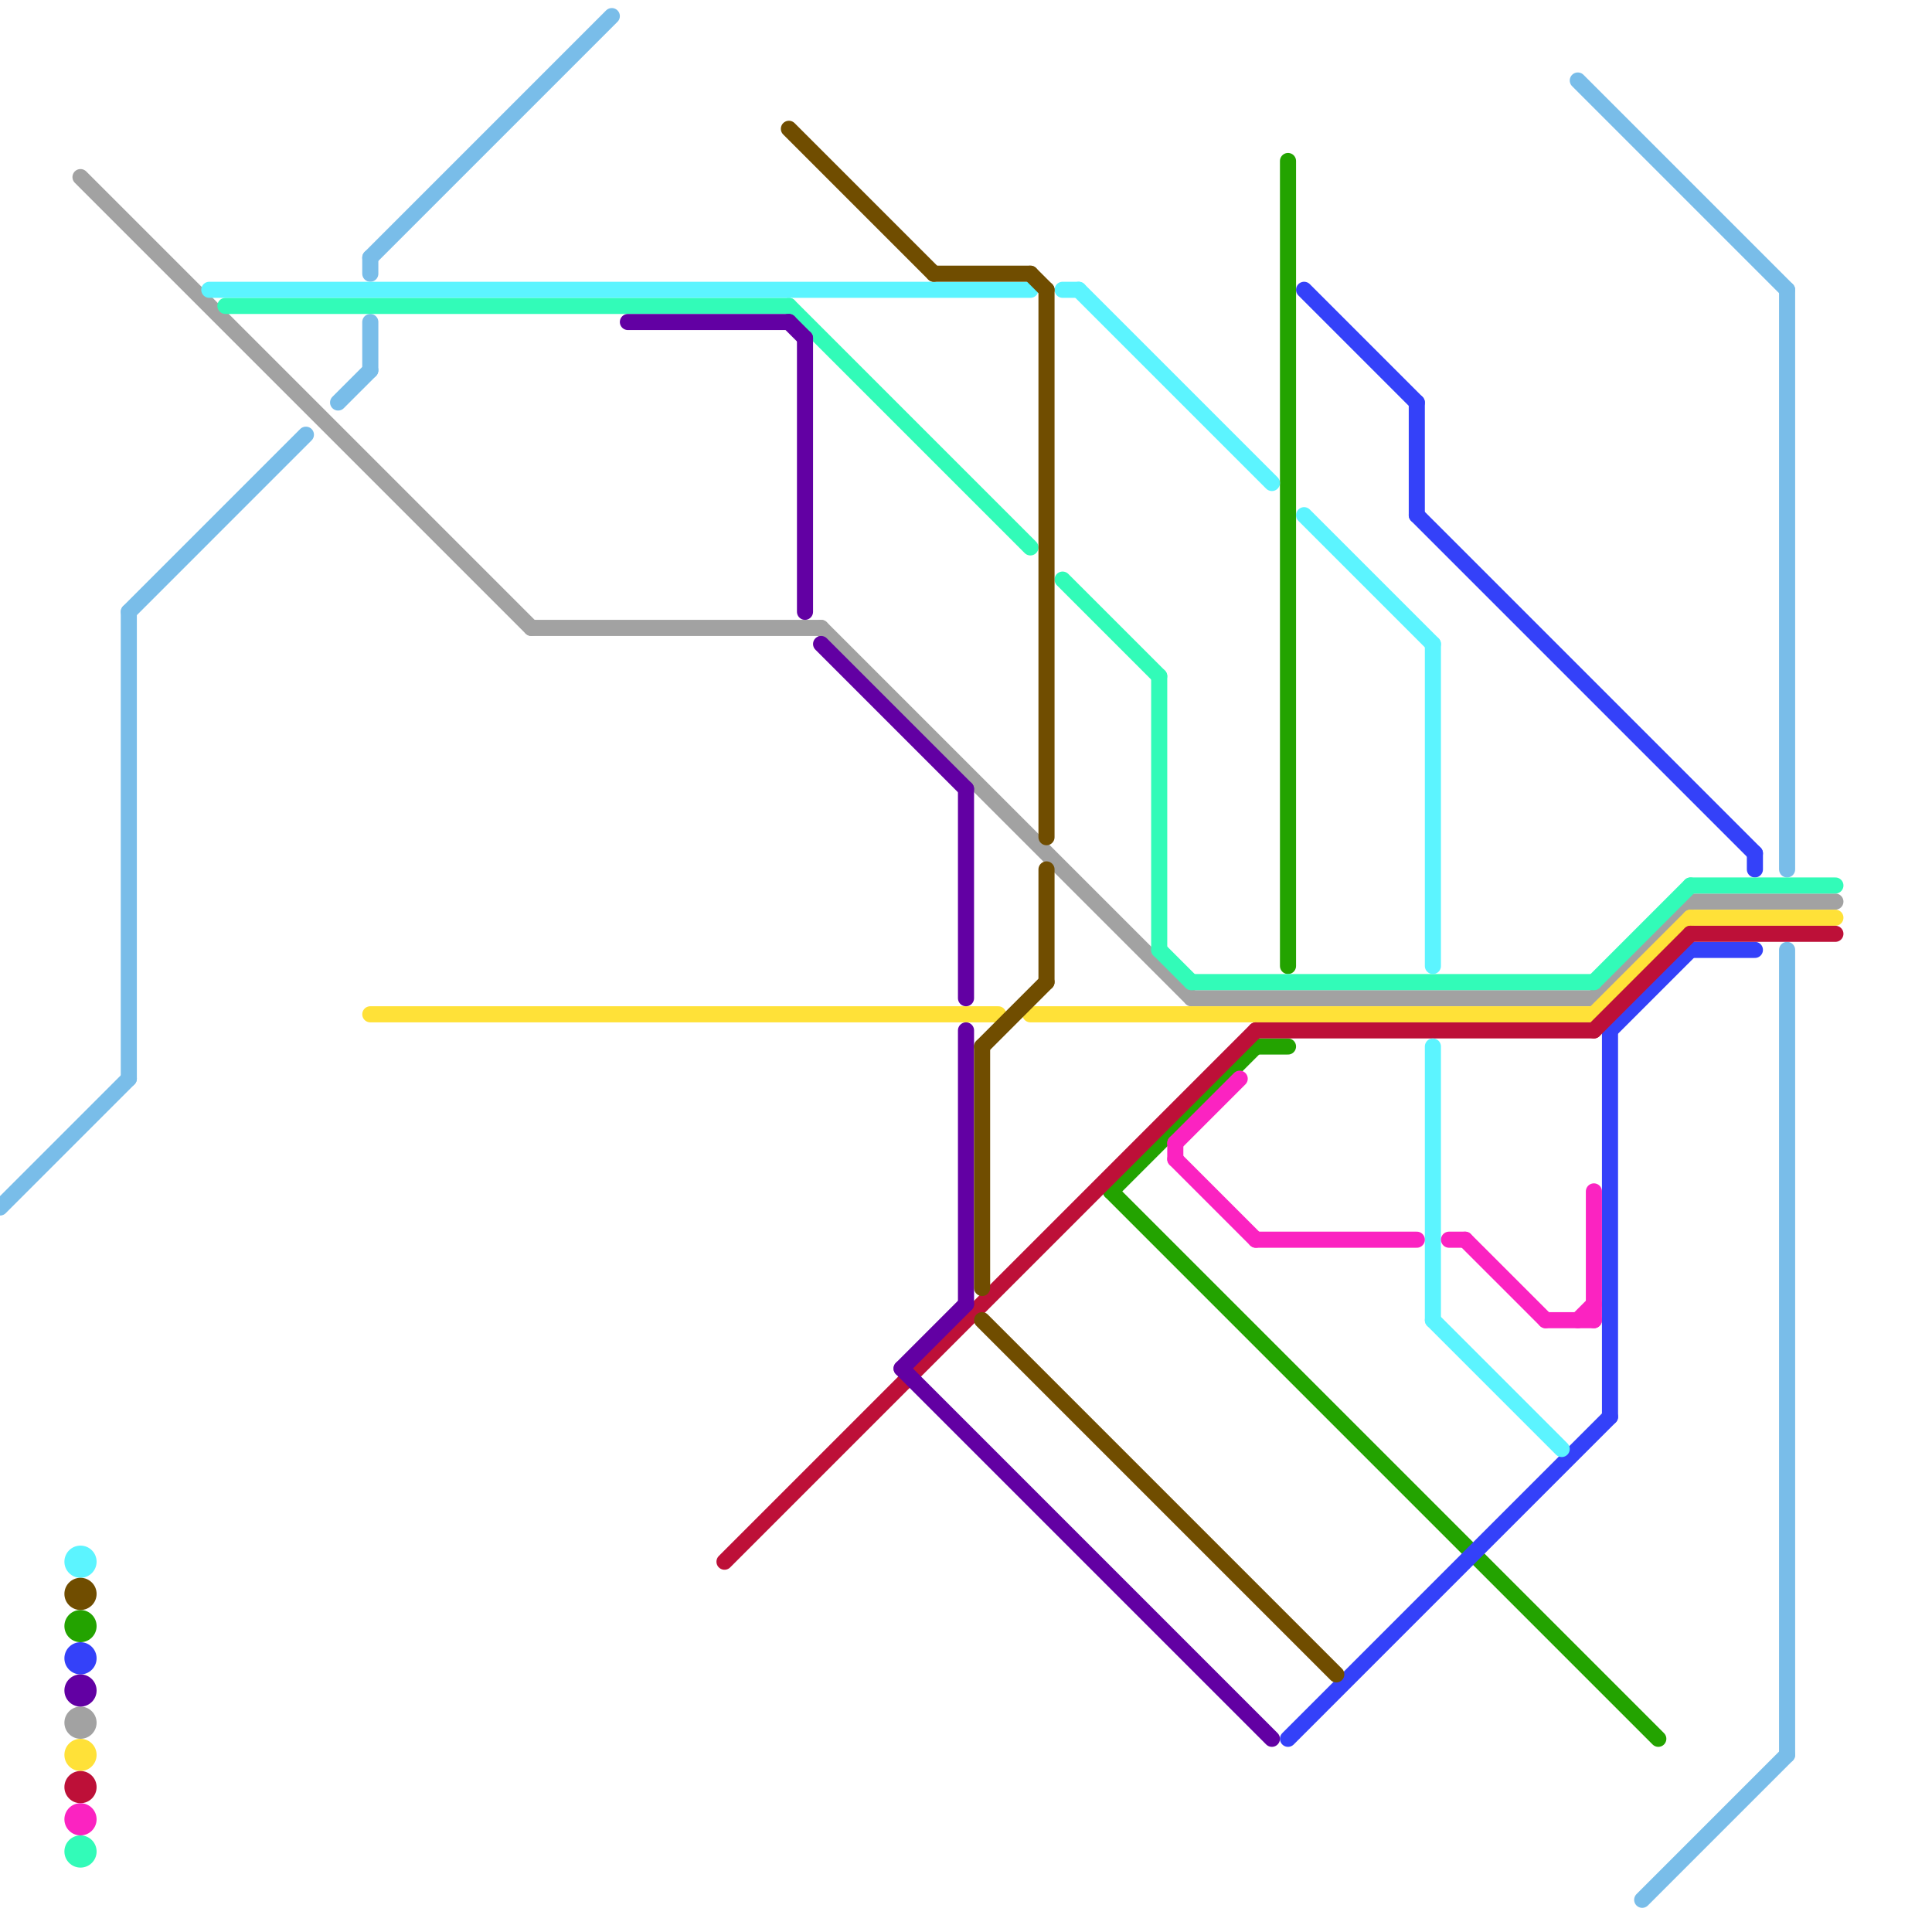 
<svg version="1.1" xmlns="http://www.w3.org/2000/svg" viewBox="0 0 120 120">
<style>text { font: 1px Helvetica; font-weight: 600; white-space: pre; dominant-baseline: central; } line { stroke-width: 1; fill: none; stroke-linecap: round; stroke-linejoin: round; } .c0 { stroke: #79bde9 } .c1 { stroke: #a2a2a2 } .c2 { stroke: #23a300 } .c3 { stroke: #3441f9 } .c4 { stroke: #32fbb8 } .c5 { stroke: #ffe138 } .c6 { stroke: #bd1038 } .c7 { stroke: #5cf4ff } .c8 { stroke: #6200a3 } .c9 { stroke: #704d00 } .c10 { stroke: #fb23c1 }</style><defs><g id="wm-xf"><circle r="1.2" fill="#000"/><circle r="0.9" fill="#fff"/><circle r="0.6" fill="#000"/><circle r="0.3" fill="#fff"/></g><g id="wm"><circle r="0.6" fill="#000"/><circle r="0.3" fill="#fff"/></g></defs><line class="c0" x1="21" y1="25" x2="23" y2="23"/><line class="c0" x1="23" y1="20" x2="23" y2="23"/><line class="c0" x1="8" y1="38" x2="19" y2="27"/><line class="c0" x1="8" y1="38" x2="8" y2="67"/><line class="c0" x1="111" y1="59" x2="111" y2="109"/><line class="c0" x1="111" y1="18" x2="111" y2="54"/><line class="c0" x1="98" y1="5" x2="111" y2="18"/><line class="c0" x1="102" y1="118" x2="111" y2="109"/><line class="c0" x1="23" y1="16" x2="38" y2="1"/><line class="c0" x1="23" y1="16" x2="23" y2="17"/><line class="c0" x1="0" y1="75" x2="8" y2="67"/><line class="c1" x1="74" y1="62" x2="99" y2="62"/><line class="c1" x1="5" y1="11" x2="33" y2="39"/><line class="c1" x1="51" y1="39" x2="74" y2="62"/><line class="c1" x1="105" y1="56" x2="114" y2="56"/><line class="c1" x1="99" y1="62" x2="105" y2="56"/><line class="c1" x1="33" y1="39" x2="51" y2="39"/><circle cx="5" cy="107" r="1" fill="#a2a2a2" /><line class="c2" x1="78" y1="65" x2="80" y2="65"/><line class="c2" x1="69" y1="74" x2="103" y2="108"/><line class="c2" x1="80" y1="10" x2="80" y2="60"/><line class="c2" x1="69" y1="74" x2="78" y2="65"/><circle cx="5" cy="101" r="1" fill="#23a300" /><line class="c3" x1="100" y1="64" x2="105" y2="59"/><line class="c3" x1="100" y1="64" x2="100" y2="88"/><line class="c3" x1="81" y1="18" x2="88" y2="25"/><line class="c3" x1="80" y1="108" x2="100" y2="88"/><line class="c3" x1="88" y1="32" x2="109" y2="53"/><line class="c3" x1="105" y1="59" x2="109" y2="59"/><line class="c3" x1="109" y1="53" x2="109" y2="54"/><line class="c3" x1="88" y1="25" x2="88" y2="32"/><circle cx="5" cy="103" r="1" fill="#3441f9" /><line class="c4" x1="14" y1="19" x2="49" y2="19"/><line class="c4" x1="72" y1="59" x2="74" y2="61"/><line class="c4" x1="66" y1="36" x2="72" y2="42"/><line class="c4" x1="49" y1="19" x2="64" y2="34"/><line class="c4" x1="105" y1="55" x2="114" y2="55"/><line class="c4" x1="99" y1="61" x2="105" y2="55"/><line class="c4" x1="72" y1="42" x2="72" y2="59"/><line class="c4" x1="74" y1="61" x2="99" y2="61"/><circle cx="5" cy="115" r="1" fill="#32fbb8" /><line class="c5" x1="23" y1="63" x2="62" y2="63"/><line class="c5" x1="99" y1="63" x2="105" y2="57"/><line class="c5" x1="105" y1="57" x2="114" y2="57"/><line class="c5" x1="64" y1="63" x2="99" y2="63"/><circle cx="5" cy="109" r="1" fill="#ffe138" /><line class="c6" x1="78" y1="64" x2="99" y2="64"/><line class="c6" x1="45" y1="97" x2="78" y2="64"/><line class="c6" x1="105" y1="58" x2="114" y2="58"/><line class="c6" x1="99" y1="64" x2="105" y2="58"/><circle cx="5" cy="111" r="1" fill="#bd1038" /><line class="c7" x1="66" y1="18" x2="67" y2="18"/><line class="c7" x1="89" y1="65" x2="89" y2="82"/><line class="c7" x1="13" y1="18" x2="64" y2="18"/><line class="c7" x1="81" y1="32" x2="89" y2="40"/><line class="c7" x1="89" y1="82" x2="97" y2="90"/><line class="c7" x1="89" y1="40" x2="89" y2="60"/><line class="c7" x1="67" y1="18" x2="79" y2="30"/><circle cx="5" cy="97" r="1" fill="#5cf4ff" /><line class="c8" x1="60" y1="64" x2="60" y2="81"/><line class="c8" x1="56" y1="85" x2="79" y2="108"/><line class="c8" x1="60" y1="49" x2="60" y2="62"/><line class="c8" x1="39" y1="20" x2="49" y2="20"/><line class="c8" x1="49" y1="20" x2="50" y2="21"/><line class="c8" x1="56" y1="85" x2="60" y2="81"/><line class="c8" x1="51" y1="40" x2="60" y2="49"/><line class="c8" x1="50" y1="21" x2="50" y2="38"/><circle cx="5" cy="105" r="1" fill="#6200a3" /><line class="c9" x1="58" y1="17" x2="64" y2="17"/><line class="c9" x1="65" y1="54" x2="65" y2="61"/><line class="c9" x1="64" y1="17" x2="65" y2="18"/><line class="c9" x1="65" y1="18" x2="65" y2="52"/><line class="c9" x1="61" y1="65" x2="65" y2="61"/><line class="c9" x1="61" y1="65" x2="61" y2="80"/><line class="c9" x1="61" y1="82" x2="83" y2="104"/><line class="c9" x1="49" y1="8" x2="58" y2="17"/><circle cx="5" cy="99" r="1" fill="#704d00" /><line class="c10" x1="78" y1="77" x2="88" y2="77"/><line class="c10" x1="99" y1="74" x2="99" y2="82"/><line class="c10" x1="91" y1="77" x2="96" y2="82"/><line class="c10" x1="73" y1="71" x2="73" y2="72"/><line class="c10" x1="98" y1="82" x2="99" y2="81"/><line class="c10" x1="73" y1="72" x2="78" y2="77"/><line class="c10" x1="96" y1="82" x2="99" y2="82"/><line class="c10" x1="90" y1="77" x2="91" y2="77"/><line class="c10" x1="73" y1="71" x2="77" y2="67"/><circle cx="5" cy="113" r="1" fill="#fb23c1" />
</svg>
